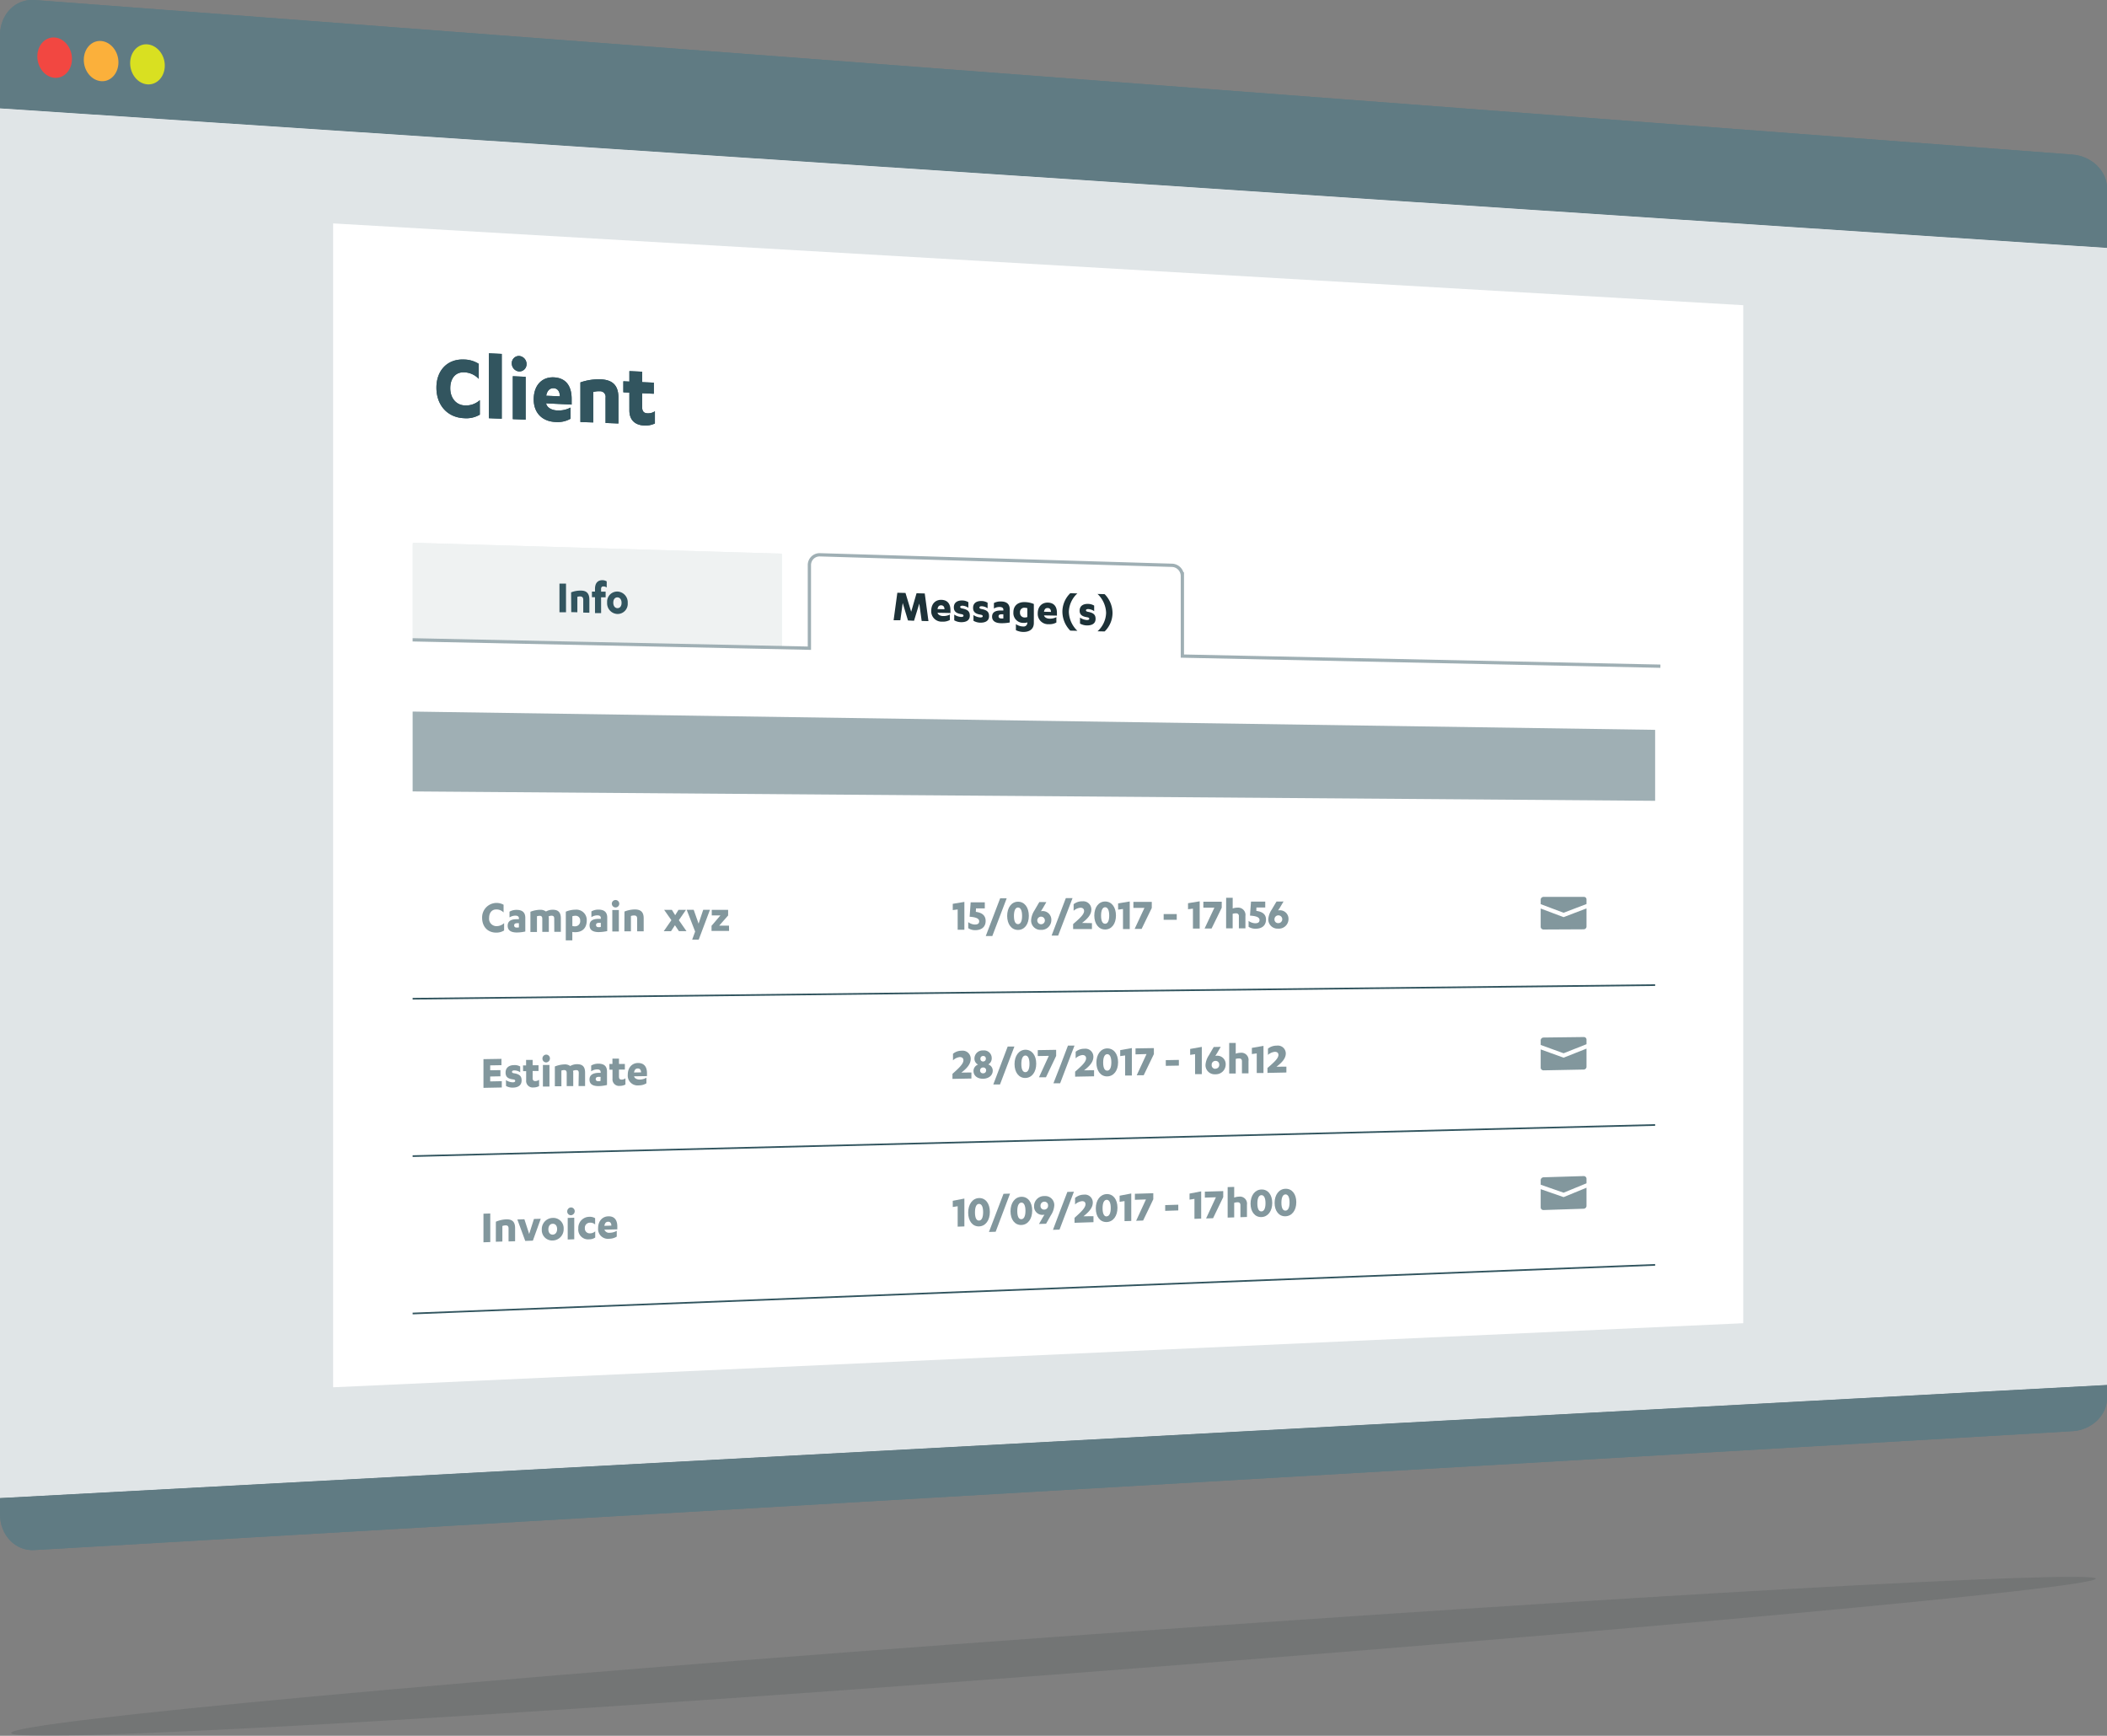 <svg xmlns="http://www.w3.org/2000/svg" viewBox="0 0 644 530.58"><rect x="0" y="0" width="644" height="530.58" fill="#808080" stroke="none"/><defs><style>.cls-1{fill:#607b83;}.cls-2{fill:#e0e5e7;}.cls-3{fill:#fbb03b;}.cls-4{fill:#d9e021;}.cls-5{fill:#f24741;}.cls-14,.cls-6,.cls-9{fill:#1d3238;}.cls-6{opacity:0.07;}.cls-7{fill:#fff;}.cls-8{fill:#82979d;}.cls-15,.cls-9{stroke:#32555f;stroke-width:0.51px;}.cls-13,.cls-15,.cls-9{stroke-miterlimit:10;}.cls-10{fill:#eff2f2;}.cls-11{fill:#32555f;}.cls-12{fill:#9fafb4;}.cls-13,.cls-15{fill:none;}.cls-13{stroke:#9fafb4;}</style></defs><title>Smoall-customer-supplier management</title><g id="Calque_2" data-name="Calque 2"><g id="Client_-_communication_-EN_effet" data-name="Client - communication -EN effet"><path class="cls-1" d="M644,57.51c0-5.22-4.7-9.8-10.5-10.25L10.5,0C4.7-.41,0,4.4,0,10.78V33.14L644,75.8Z"/><path class="cls-2" d="M644,75.8,0,33.14V457.93l644-34.57Z"/><path class="cls-1" d="M0,457.93v4.95c0,6.38,4.7,11.28,10.5,10.94l623-36.35c5.8-.34,10.5-4.85,10.5-10.06v-4.05Z"/><path class="cls-3" d="M36.2,19.05c0,3.38-2.37,6-5.3,5.76s-5.29-3.12-5.29-6.51,2.37-6,5.29-5.77S36.2,15.66,36.2,19.05Z"/><path class="cls-4" d="M50.37,20.05c0,3.37-2.37,5.94-5.3,5.74s-5.29-3.11-5.29-6.49,2.37-6,5.29-5.74S50.37,16.68,50.37,20.05Z"/><path class="cls-5" d="M22,18c0,3.4-2.37,6-5.29,5.79s-5.3-3.13-5.3-6.54,2.37-6,5.3-5.79S22,14.64,22,18Z"/><path class="cls-1" d="M644,57.51c0-5.22-4.7-9.8-10.5-10.25L10.5,0C4.7-.41,0,4.4,0,10.78V33.14L644,75.8Z"/><path class="cls-2" d="M644,75.8,0,33.14V457.93l644-34.57Z"/><path class="cls-1" d="M0,457.93v4.95c0,6.38,4.7,11.28,10.5,10.94l623-36.35c5.8-.34,10.5-4.85,10.5-10.06v-4.05Z"/><path class="cls-3" d="M36.2,19.05c0,3.38-2.37,6-5.3,5.76s-5.29-3.12-5.29-6.51,2.37-6,5.29-5.77S36.2,15.66,36.2,19.05Z"/><path class="cls-4" d="M50.37,20.05c0,3.37-2.37,5.94-5.3,5.74s-5.29-3.11-5.29-6.49,2.37-6,5.29-5.74S50.37,16.68,50.37,20.05Z"/><path class="cls-5" d="M22,18c0,3.4-2.37,6-5.29,5.79s-5.3-3.13-5.3-6.54,2.37-6,5.3-5.79S22,14.64,22,18Z"/><path class="cls-6" d="M640.58,482.56c0,2.81-142.63,15.94-318.58,29.34S3.42,533.28,3.42,529.73,146.05,513.05,322,500.4,640.58,479.76,640.58,482.56Z"/><path class="cls-6" d="M640.58,482.56c0,2.81-142.63,15.94-318.58,29.34S3.42,533.28,3.42,529.73,146.05,513.05,322,500.4,640.58,479.76,640.58,482.56Z"/><path class="cls-7" d="M532.82,404.48l-431,19.58V68.29l431,25Z"/><path class="cls-8" d="M149.85,379.67l-2.08.07V371l2.08-.07Z"/><path class="cls-8" d="M151.56,373.45a9,9,0,0,1,3.14-.72c1.65-.05,2.74.55,2.74,2.64v4.05l-2,.06v-4c0-.53-.21-.93-.89-.91a3,3,0,0,0-1,.19v4.75l-2,.06Z"/><path class="cls-8" d="M160.54,379.32q-1.22-3.27-2.41-6.55l2.15-.07c.49,1.51,1,3,1.46,4.5.49-1.53,1-3.06,1.46-4.59l2.08-.06q-1.2,3.34-2.41,6.69Z"/><path class="cls-8" d="M168.94,372.29a3.16,3.16,0,0,1,3.34,3.34,3.42,3.42,0,0,1-3.34,3.56,3.16,3.16,0,0,1-3.34-3.34A3.41,3.41,0,0,1,168.94,372.29Zm0,1.79c-.77,0-1.33.66-1.33,1.7s.56,1.64,1.33,1.62,1.34-.66,1.34-1.7S169.72,374.06,168.94,374.08Z"/><path class="cls-8" d="M173.37,370.32a1.22,1.22,0,0,1,1.15-1.24,1.15,1.15,0,0,1,1.14,1.17,1.23,1.23,0,0,1-1.14,1.22A1.13,1.13,0,0,1,173.37,370.32Zm2.15,8.5-2,.07v-6.6l2-.06Z"/><path class="cls-8" d="M181.9,374.3a2.11,2.11,0,0,0-1.57-.55,1.53,1.53,0,0,0-1.57,1.66A1.47,1.47,0,0,0,180.4,377a2.27,2.27,0,0,0,1.53-.62v1.9a3.15,3.15,0,0,1-1.82.55,3,3,0,0,1-3.35-3.32,3.38,3.38,0,0,1,3.35-3.56,3.06,3.06,0,0,1,1.79.43Z"/><path class="cls-8" d="M184.73,375.88v0a1.54,1.54,0,0,0,1.69.94,4.26,4.26,0,0,0,2.09-.59V378a4.39,4.39,0,0,1-2.31.66,3,3,0,0,1-3.39-3.22c0-2.22,1.31-3.58,3.11-3.64,2.08-.06,2.76,1.39,2.76,3.1v.89Zm2.13-1.24c0-.63-.26-1.2-1-1.18s-1,.53-1.14,1.25Z"/><path class="cls-8" d="M291.21,367.06l3.55-.69v8.52l-2.05.07v-6.24l-1.5.23Z"/><path class="cls-8" d="M299.24,366.22c2-.06,3.31,1.68,3.31,4.24s-1.32,4.36-3.31,4.42-3.32-1.67-3.32-4.21S297.24,366.28,299.24,366.22Zm0,6.88c.75,0,1.25-.85,1.25-2.57S300,368,299.24,368s-1.24.86-1.24,2.61S298.49,373.13,299.24,373.1Z"/><path class="cls-8" d="M306.72,364.92l2-.06q-2.2,5.82-4.4,11.66l-2.05.06Z"/><path class="cls-8" d="M312.18,365.83c2-.06,3.31,1.67,3.31,4.22s-1.32,4.34-3.31,4.4-3.32-1.66-3.32-4.19S310.18,365.89,312.18,365.83Zm0,6.85c.74,0,1.25-.85,1.25-2.56s-.51-2.54-1.25-2.52-1.25.85-1.25,2.6S311.42,372.71,312.18,372.68Z"/><path class="cls-8" d="M317.57,374.14l1.11-1.93c.18-.31.37-.61.56-.92a1.85,1.85,0,0,1-.45.07,2.55,2.55,0,0,1-2.73-2.67,3.06,3.06,0,0,1,3.18-3.08,2.76,2.76,0,0,1,3,2.88,6.23,6.23,0,0,1-1,2.93c-.51.88-1,1.76-1.51,2.65Zm1.62-6.81a1.17,1.17,0,0,0-1.16,1.24,1.09,1.09,0,0,0,1.16,1.18,1.17,1.17,0,0,0,1.15-1.25A1.09,1.09,0,0,0,319.19,367.33Z"/><path class="cls-8" d="M326.24,364.34l2-.06-4.4,11.58-2,.07Q324,370.13,326.24,364.34Z"/><path class="cls-8" d="M334.22,371.76v1.83l-5.79.19v-1.52c1.82-1.64,3.35-3,3.35-4.14,0-.67-.43-1-1.13-.94a3.72,3.72,0,0,0-2.06,1v-2a4.14,4.14,0,0,1,2.67-1,2.4,2.4,0,0,1,2.75,2.43c0,1.56-1.17,2.87-2.86,4.18Z"/><path class="cls-8" d="M338.25,365c2-.06,3.3,1.65,3.3,4.18s-1.31,4.31-3.3,4.37-3.32-1.64-3.32-4.16S336.25,365.1,338.25,365Zm0,6.8c.74,0,1.25-.85,1.25-2.55s-.51-2.52-1.25-2.5-1.25.85-1.25,2.58S337.49,371.86,338.25,371.84Z"/><path class="cls-8" d="M342.21,365.5l3.56-.68v8.39l-2.06.06v-6.13l-1.5.23Z"/><path class="cls-8" d="M346.88,366.75v-1.84l5.62-.17v1.85c-1,2.16-2.07,4.33-3.11,6.5l-2.13.07,3-6.52Z"/><path class="cls-8" d="M356.14,368.37l4-.12V370l-4,.13Z"/><path class="cls-8" d="M363.58,364.85l3.56-.68v8.33l-2.06.07v-6.1l-1.5.23Z"/><path class="cls-8" d="M368.26,366.09v-1.83l5.62-.17v1.84q-1.56,3.22-3.11,6.45l-2.13.07c1-2.16,2-4.31,3-6.47Z"/><path class="cls-8" d="M375.23,362.87l2-.06v3.27a4.2,4.2,0,0,1,1.45-.29,2.16,2.16,0,0,1,2.45,2.47V372l-2,.07v-3.7c0-.5-.21-.88-.9-.86a3.2,3.2,0,0,0-1,.17v4.45l-2,.06Z"/><path class="cls-8" d="M385.55,363.6c2-.06,3.31,1.63,3.31,4.12s-1.32,4.25-3.31,4.31-3.32-1.62-3.32-4.1S383.55,363.66,385.55,363.6Zm0,6.7c.75,0,1.25-.84,1.25-2.51s-.5-2.48-1.25-2.46-1.24.84-1.24,2.54S384.8,370.33,385.55,370.3Z"/><path class="cls-8" d="M392.9,363.38c2-.06,3.31,1.62,3.31,4.11s-1.32,4.23-3.31,4.3-3.32-1.62-3.32-4.09S390.9,363.44,392.9,363.38Zm0,6.68c.75,0,1.25-.83,1.25-2.5s-.5-2.48-1.25-2.46-1.24.84-1.24,2.54S392.15,370.09,392.9,370.06Z"/><path class="cls-8" d="M484.65,359.73a.75.75,0,0,1,.26.58v1.4l-7,2.87-7-2.44v-1.41a.82.82,0,0,1,.26-.59.93.93,0,0,1,.62-.27L484,359.5A.86.86,0,0,1,484.65,359.73Zm-6.74,6.2,7-2.87v5.56a.78.78,0,0,1-.26.59.9.9,0,0,1-.61.27l-12.25.4a.83.83,0,0,1-.62-.22.78.78,0,0,1-.26-.58V363.5Z"/><path class="cls-9" d="M126.12,401.51l379.77-14.87"/><path class="cls-10" d="M239,198l-112.85-2.39v-29.7L239,169.24Z"/><path class="cls-11" d="M146.33,115.81a6.34,6.34,0,0,0-4.45-2c-2.71-.12-4.26,1.92-4.26,4.87s1.77,5.14,4.42,5.25a6.29,6.29,0,0,0,4.62-1.61v4.43a8.17,8.17,0,0,1-4.81,1.08c-5.17-.21-8.46-4.06-8.46-9.33s3.37-8.84,8.46-8.6a8.53,8.53,0,0,1,4.48,1.32Z"/><path class="cls-11" d="M153.36,128l-3.93-.16V108l3.93.18Z"/><path class="cls-11" d="M156.43,111.09a2.19,2.19,0,0,1,2.27-2.28,2.47,2.47,0,0,1,2.24,2.49,2.21,2.21,0,0,1-2.24,2.25A2.45,2.45,0,0,1,156.43,111.09Zm4.23,17.19-3.92-.16V115l3.92.18Z"/><path class="cls-11" d="M166.92,123.29v.06c.33,1.4,1.91,2.05,3.34,2.11a7.92,7.92,0,0,0,4.13-.87V128a8.06,8.06,0,0,1-4.57,1c-4.2-.18-6.69-2.89-6.69-6.9,0-4.41,2.6-6.91,6.14-6.75,4.12.19,5.45,3.17,5.45,6.56v1.76Zm4.2-2.14c0-1.24-.5-2.42-1.93-2.49-1.28,0-2,.9-2.25,2.31Z"/><path class="cls-11" d="M177.4,116.89a17.12,17.12,0,0,1,6.2-.94c3.26.15,5.42,1.49,5.42,5.58v7.92l-3.93-.16v-7.76a1.68,1.68,0,0,0-1.77-1.93,6.1,6.1,0,0,0-2,.23v9.3L177.4,129Z"/><path class="cls-11" d="M190.52,116.55l1.85.09v-3.2l3.9.18v3.19l3.57.16v3.39l-3.57-.16v4.26c0,1.44.69,1.84,1.63,1.88a3.74,3.74,0,0,0,2.27-.62v3.73a6.76,6.76,0,0,1-3.37.61c-2.27-.1-4.43-1.31-4.43-4.59V120l-1.85-.08Z"/><path d="M150.44,186.62l-2.09-.05V177.8l2.09,0Z"/><path d="M152.15,180.49a8.83,8.83,0,0,1,3.14-.54c1.65.05,2.74.71,2.74,2.8v4.05l-2-.05v-4c0-.53-.21-.95-.89-1a2.87,2.87,0,0,0-1,.14v4.74l-2,0Z"/><path d="M161.88,186.89l-2,0V182l-1,0V180.2l1,0v-.81c0-1.93,1-2.69,2.45-2.65a2.67,2.67,0,0,1,1.35.36V179a1.88,1.88,0,0,0-1.05-.35.67.67,0,0,0-.76.77v.84l1.47,0v1.74l-1.47,0Z"/><path d="M167.16,180.26a3.39,3.39,0,0,1,3.35,3.54,3.19,3.19,0,0,1-3.35,3.36,3.37,3.37,0,0,1-3.34-3.53A3.19,3.19,0,0,1,167.16,180.26Zm0,1.79c-.77,0-1.33.59-1.33,1.63s.56,1.67,1.33,1.69,1.34-.58,1.34-1.62S167.94,182.07,167.16,182.05Z"/><path d="M173.74,187.17l-2,0V181a5.59,5.59,0,0,1,2.58-.52,4.72,4.72,0,0,1,1.4.23v2a3.05,3.05,0,0,0-1.32-.29,3.25,3.25,0,0,0-.67.07Z"/><path d="M184,183.42c0-.51-.14-.91-.8-.93a2,2,0,0,0-.95.2,1.42,1.42,0,0,1,.1.54v4.15l-2,0v-4c0-.52-.16-.91-.79-.93a2.82,2.82,0,0,0-.84.11v4.78l-2,0V181.1a8.25,8.25,0,0,1,2.95-.51,2.83,2.83,0,0,1,1.75.57,4,4,0,0,1,2.07-.47c1.5,0,2.48.66,2.48,2.69v4.09l-2-.05Z"/><path d="M190.69,183.4c0-.57-.49-.79-1.06-.8a3.15,3.15,0,0,0-1.81.49v-1.75a4.1,4.1,0,0,1,2.17-.49c1.51,0,2.66.67,2.66,2.51v4.12a12.69,12.69,0,0,1-2.57.23c-1.56,0-2.82-.55-2.82-2.12,0-1.39,1-2,2.76-2l.67,0Zm0,1.51h-.53c-.62,0-.93.18-.93.63s.31.68.82.69a2.86,2.86,0,0,0,.64,0Z"/><path d="M193.38,181.09l.94,0V179.5l2,.05v1.61l1.81.05v1.72l-1.81-.05V185c0,.72.35.92.83.93a2,2,0,0,0,1.15-.33v1.89a3.56,3.56,0,0,1-1.71.34,2.1,2.1,0,0,1-2.24-2.29v-2.75l-.94,0Z"/><path d="M199.31,179.28a1.13,1.13,0,0,1,1.15-1.16,1.21,1.21,0,0,1,1.14,1.22,1.15,1.15,0,0,1-1.14,1.15A1.21,1.21,0,0,1,199.31,179.28Zm2.15,8.56-2-.05v-6.54l2,.05Z"/><path d="M206,181.27a3.36,3.36,0,0,1,3.35,3.49,3.17,3.17,0,0,1-3.35,3.33,3.35,3.35,0,0,1-3.33-3.49A3.16,3.16,0,0,1,206,181.27Zm0,1.77c-.77,0-1.33.58-1.33,1.61s.56,1.65,1.33,1.67,1.35-.58,1.35-1.61S206.82,183.06,206,183Z"/><path d="M210.63,182a9,9,0,0,1,3.13-.53c1.66,0,2.75.69,2.75,2.75v4l-2,0v-3.89c0-.53-.21-.94-.9-.95a2.9,2.9,0,0,0-1,.13v4.66l-2,0Z"/><path class="cls-12" d="M505.89,244.79l-379.77-2.87V217.51l379.77,5.59Z"/><path class="cls-10" d="M239,198l-112.85-2.39v-29a.66.66,0,0,1,.66-.69l111.52,3.32a.71.71,0,0,1,.67.71Z"/><path class="cls-11" d="M146.33,115.81a6.34,6.34,0,0,0-4.45-2c-2.71-.12-4.26,1.92-4.26,4.87s1.77,5.14,4.42,5.25a6.29,6.29,0,0,0,4.62-1.61v4.43a8.17,8.17,0,0,1-4.81,1.08c-5.17-.21-8.46-4.06-8.46-9.33s3.37-8.84,8.46-8.6a8.53,8.53,0,0,1,4.48,1.32Z"/><path class="cls-11" d="M153.36,128l-3.93-.16V108l3.93.18Z"/><path class="cls-11" d="M156.43,111.09a2.19,2.19,0,0,1,2.27-2.28,2.47,2.47,0,0,1,2.24,2.49,2.21,2.21,0,0,1-2.24,2.25A2.45,2.45,0,0,1,156.43,111.09Zm4.23,17.19-3.92-.16V115l3.92.18Z"/><path class="cls-11" d="M166.92,123.29v.06c.33,1.4,1.91,2.05,3.34,2.11a7.92,7.92,0,0,0,4.13-.87V128a8.06,8.06,0,0,1-4.57,1c-4.2-.18-6.69-2.89-6.69-6.9,0-4.41,2.6-6.91,6.14-6.75,4.12.19,5.45,3.17,5.45,6.56v1.76Zm4.2-2.14c0-1.24-.5-2.42-1.93-2.49-1.28,0-2,.9-2.25,2.31Z"/><path class="cls-11" d="M177.4,116.89a17.12,17.12,0,0,1,6.2-.94c3.26.15,5.42,1.49,5.42,5.58v7.92l-3.93-.16v-7.76a1.68,1.68,0,0,0-1.77-1.93,6.1,6.1,0,0,0-2,.23v9.3L177.4,129Z"/><path class="cls-11" d="M190.52,116.55l1.85.09v-3.2l3.9.18v3.19l3.57.16v3.39l-3.57-.16v4.26c0,1.44.69,1.84,1.63,1.88a3.74,3.74,0,0,0,2.27-.62v3.73a6.76,6.76,0,0,1-3.37.61c-2.27-.1-4.43-1.31-4.43-4.59V120l-1.85-.08Z"/><path class="cls-13" d="M507.5,203.64l-146.11-3.09v-24.5a3.29,3.29,0,0,0-3.2-3.25l-107.61-3.21a3.12,3.12,0,0,0-3.19,3.17v25.38l-121.27-2.56"/><path class="cls-11" d="M173,187.15l-2,0V178.4l2,0Z"/><path class="cls-11" d="M174.56,181.07a7.88,7.88,0,0,1,3-.54c1.55,0,2.58.7,2.58,2.77v4l-1.87-.05v-3.94c0-.52-.2-.94-.85-1a2.57,2.57,0,0,0-.95.13v4.72l-1.87-.05Z"/><path class="cls-11" d="M183.73,187.41l-1.87,0v-4.86l-.94,0v-1.72l.94,0V180c0-1.92,1-2.68,2.31-2.65a2.61,2.61,0,0,1,1.27.36v1.88a1.72,1.72,0,0,0-1-.34c-.49,0-.72.27-.72.77v.83l1.39,0v1.73l-1.39,0Z"/><path class="cls-11" d="M188.71,180.82a3.29,3.29,0,0,1,3.15,3.51,3.1,3.1,0,0,1-3.15,3.35,3.27,3.27,0,0,1-3.14-3.51A3.09,3.09,0,0,1,188.71,180.82Zm0,1.78c-.73,0-1.26.58-1.26,1.62s.53,1.66,1.26,1.68,1.27-.58,1.27-1.62S189.45,182.62,188.71,182.6Z"/><path class="cls-14" d="M277.52,189.66c-.54-1.78-1.07-3.56-1.61-5.34l-.72,5.28-2.06,0,1.14-8.41,2.49.06L278.5,187c.55-1.88,1.09-3.77,1.64-5.66l2.51.07q.56,4.21,1.13,8.45l-2.07-.05q-.37-2.65-.73-5.31c-.54,1.75-1.07,3.5-1.61,5.25Z"/><path class="cls-14" d="M286.55,187.31v0c.17.68,1,1,1.69,1a4.21,4.21,0,0,0,2.09-.46v1.66a4.25,4.25,0,0,1-2.31.51,3.16,3.16,0,0,1-3.39-3.31c0-2.16,1.32-3.4,3.11-3.35,2.09.05,2.76,1.5,2.76,3.15v.87Zm2.13-1.08c0-.61-.26-1.18-1-1.2s-1,.46-1.14,1.15Z"/><path class="cls-14" d="M291.66,187.85a4.24,4.24,0,0,0,2.08.74c.44,0,.75-.1.75-.38s-.19-.4-.77-.5c-1.53-.25-2.18-.87-2.18-2.07,0-1.49,1.13-2.12,2.55-2.09a3.69,3.69,0,0,1,1.89.53v1.71a3.37,3.37,0,0,0-1.8-.64c-.53,0-.7.18-.7.39s.18.38.64.46c1.81.34,2.3,1.05,2.3,2.19,0,1.41-1.05,2-2.62,2a4.34,4.34,0,0,1-2.14-.58Z"/><path class="cls-14" d="M297.54,188a4.24,4.24,0,0,0,2.08.74c.44,0,.75-.09.75-.37s-.19-.4-.77-.5c-1.53-.25-2.18-.87-2.18-2.07,0-1.49,1.13-2.12,2.55-2.08a3.68,3.68,0,0,1,1.89.52v1.71a3.37,3.37,0,0,0-1.8-.64c-.53,0-.7.18-.7.39s.18.37.64.46c1.81.34,2.3,1,2.3,2.18,0,1.41-1.05,2-2.62,2a4.34,4.34,0,0,1-2.14-.58Z"/><path class="cls-14" d="M306.67,186.32c0-.55-.49-.76-1.07-.78a3.25,3.25,0,0,0-1.81.48v-1.69a4.26,4.26,0,0,1,2.18-.47c1.51,0,2.66.65,2.66,2.42v4a12.86,12.86,0,0,1-2.58.22c-1.56,0-2.82-.53-2.82-2,0-1.34,1-1.92,2.76-1.88l.68,0Zm0,1.46h-.54c-.61,0-.92.17-.92.61s.31.65.81.66a3,3,0,0,0,.65,0Z"/><path class="cls-14" d="M314,190.24a2.67,2.67,0,0,1-1.12.16,3,3,0,0,1-3.14-3.22c0-2,1.34-3.19,3.52-3.13a7.31,7.31,0,0,1,2.73.58v5.79c0,2.25-1.83,2.78-3.25,2.75a5.3,5.3,0,0,1-2.23-.54v-1.85a4,4,0,0,0,2.23.72,1.1,1.1,0,0,0,1.26-1.12Zm0-4.33a2.18,2.18,0,0,0-.74-.13,1.31,1.31,0,0,0-1.5,1.45,1.39,1.39,0,0,0,1.39,1.52,2.37,2.37,0,0,0,.85-.13Z"/><path class="cls-14" d="M319.1,188.11v0c.17.68,1,1,1.69,1a4.21,4.21,0,0,0,2.09-.46v1.64a4.25,4.25,0,0,1-2.31.51,3.15,3.15,0,0,1-3.39-3.28c0-2.13,1.31-3.36,3.11-3.32,2.08.06,2.76,1.49,2.76,3.13v.85Zm2.13-1.06c0-.61-.26-1.17-1-1.19s-1,.45-1.14,1.13Z"/><path class="cls-14" d="M327.13,192.77a8.3,8.3,0,0,1-2.41-5.78,7.9,7.9,0,0,1,2.41-5.66l2.17.06a7.93,7.93,0,0,0-2.61,5.65,8.34,8.34,0,0,0,2.61,5.78Z"/><path class="cls-14" d="M330.1,188.79a4.34,4.34,0,0,0,2.09.74c.43,0,.74-.1.74-.38s-.18-.39-.77-.49c-1.53-.25-2.17-.86-2.17-2,0-1.47,1.12-2.1,2.55-2.06a3.68,3.68,0,0,1,1.89.52v1.69a3.47,3.47,0,0,0-1.81-.63c-.53,0-.7.18-.7.39s.18.37.65.45c1.8.34,2.29,1,2.29,2.16,0,1.4-1.05,2-2.62,2a4.45,4.45,0,0,1-2.14-.57Z"/><path class="cls-14" d="M337.63,181.62a8.26,8.26,0,0,1,2.41,5.76,7.89,7.89,0,0,1-2.41,5.64l-2.17-.05a7.91,7.91,0,0,0,2.62-5.64,8.33,8.33,0,0,0-2.62-5.77Z"/><path class="cls-8" d="M153.92,278.92a3,3,0,0,0-2.26-.92c-1.37,0-2.16,1.07-2.16,2.56a2.25,2.25,0,0,0,2.24,2.54,3.36,3.36,0,0,0,2.34-.92v2.24a4.38,4.38,0,0,1-2.43.66c-2.62,0-4.29-1.86-4.29-4.52a4.42,4.42,0,0,1,6.56-4Z"/><path class="cls-8" d="M158.6,280.67c0-.57-.49-.78-1.06-.78a3.34,3.34,0,0,0-1.81.55v-1.76a4.16,4.16,0,0,1,2.17-.55c1.52,0,2.67.59,2.66,2.44v4.17a12.26,12.26,0,0,1-2.57.3c-1.56,0-2.82-.47-2.82-2.06,0-1.4,1-2,2.76-2h.67Zm0,1.53h-.53c-.61,0-.92.21-.92.67s.3.67.81.67a2.88,2.88,0,0,0,.64-.06Z"/><path class="cls-8" d="M169.4,280.82c0-.51-.14-.91-.8-.91a2,2,0,0,0-.95.23,1.38,1.38,0,0,1,.1.54v4.17h-2v-4c0-.51-.16-.91-.79-.91a3.21,3.21,0,0,0-.84.14v4.81h-2V278.7a8.58,8.58,0,0,1,3-.6,2.76,2.76,0,0,1,1.75.53,4,4,0,0,1,2.07-.54c1.5,0,2.48.6,2.48,2.63v4.11h-2Z"/><path class="cls-8" d="M172.94,278.68a7.6,7.6,0,0,1,2.94-.61,3.16,3.16,0,0,1,3.46,3.25c0,2.33-1.3,3.62-3.53,3.63a4.22,4.22,0,0,1-.88-.08v2.58h-2Zm2,4.37a2.43,2.43,0,0,0,.71.1,1.55,1.55,0,0,0,1.68-1.73,1.38,1.38,0,0,0-1.48-1.49,2.8,2.8,0,0,0-.91.15Z"/><path class="cls-8" d="M183.64,280.57c0-.57-.49-.77-1.07-.77a3.34,3.34,0,0,0-1.81.55V278.6a4.17,4.17,0,0,1,2.18-.55c1.51,0,2.66.59,2.66,2.43v4.13a13,13,0,0,1-2.58.31c-1.56,0-2.82-.47-2.82-2.05,0-1.39,1-2,2.76-2h.68Zm0,1.52h-.54c-.61,0-.92.2-.92.66s.31.67.81.67a3.9,3.9,0,0,0,.65-.07Z"/><path class="cls-8" d="M187,276.21a1.14,1.14,0,1,1,1.15,1.18A1.17,1.17,0,0,1,187,276.21Zm2.15,8.53h-2v-6.57h2Z"/><path class="cls-8" d="M190.87,278.64A8.69,8.69,0,0,1,194,278c1.65,0,2.74.61,2.74,2.68v4h-2v-3.92c0-.52-.21-.93-.9-.92a2.93,2.93,0,0,0-1,.16v4.69h-2Z"/><path class="cls-8" d="M207.49,281.28c.78,1.12,1.55,2.24,2.33,3.35l-2.31,0-1.22-1.81c-.4.6-.8,1.21-1.19,1.82h-2.22l2.33-3.36L203,278.13h2.37l1,1.63,1-1.63h2.29Z"/><path class="cls-8" d="M213.52,282.34c.48-1.41.95-2.83,1.42-4.24H217q-1.72,4.56-3.44,9.13h-2c.3-.82.6-1.65.91-2.48l-2.58-6.64h2.14Z"/><path class="cls-8" d="M222.84,284.57l-5.36,0V283l2.71-3.18h-2.64v-1.69l5,0v1.71l-2.73,3.11h3Z"/><path class="cls-8" d="M291.21,276.28l3.55-.59v8.51l-2.05,0V278l-1.5.19Z"/><path class="cls-8" d="M298.26,278.73c1.66.22,3,.94,3,2.79s-1.29,2.8-3.18,2.81a3.84,3.84,0,0,1-2.14-.61v-1.85a3.51,3.51,0,0,0,2,.74c.79,0,1.35-.22,1.35-1,0-1-1.46-1.28-2.92-1.39.1-1.46.21-2.93.31-4.4H301v1.86h-2.69Z"/><path class="cls-8" d="M305.7,274.58h2q-2.19,5.76-4.4,11.54h-2Q303.51,280.33,305.7,274.58Z"/><path class="cls-8" d="M311.16,275.63c2,0,3.3,1.76,3.3,4.32s-1.31,4.3-3.3,4.31-3.32-1.75-3.32-4.29S309.16,275.64,311.16,275.63Zm0,6.86c.74,0,1.24-.82,1.24-2.53s-.5-2.56-1.24-2.56-1.25.82-1.25,2.57S310.4,282.49,311.16,282.49Z"/><path class="cls-8" d="M319.82,275.75l-1.1,1.9c-.19.3-.38.6-.56.9a1.82,1.82,0,0,1,.45-.06,2.64,2.64,0,0,1,2.73,2.75,3,3,0,0,1-3.18,3,2.85,2.85,0,0,1-3-3,6.21,6.21,0,0,1,1-2.91c.51-.87,1-1.74,1.52-2.6Zm-1.62,6.77a1.15,1.15,0,0,0,1.16-1.22,1.16,1.16,0,1,0-1.16,1.22Z"/><path class="cls-8" d="M325.77,274.53h2.05c-1.47,3.81-2.93,7.64-4.4,11.46h-2Q323.57,280.26,325.77,274.53Z"/><path class="cls-8" d="M333.75,282.18V284L328,284v-1.53c1.82-1.59,3.35-2.88,3.35-4,0-.68-.44-1-1.14-1a3.69,3.69,0,0,0-2.06.93v-2a4.11,4.11,0,0,1,2.68-.89,2.48,2.48,0,0,1,2.74,2.51c0,1.56-1.16,2.84-2.85,4.1Z"/><path class="cls-8" d="M337.79,275.57c2,0,3.3,1.75,3.3,4.28s-1.32,4.27-3.3,4.28-3.32-1.74-3.32-4.26S335.78,275.57,337.79,275.57Zm0,6.8c.74,0,1.24-.81,1.24-2.51s-.5-2.54-1.24-2.54-1.25.82-1.25,2.55S337,282.37,337.79,282.37Z"/><path class="cls-8" d="M341.75,276.14l3.55-.58V284h-2.06v-6.14l-1.49.19Z"/><path class="cls-8" d="M346.42,277.52v-1.83l5.62,0v1.85q-1.56,3.19-3.11,6.41H346.8c1-2.14,2-4.29,3-6.43Z"/><path class="cls-8" d="M355.67,279.41l4,0v1.75h-4Z"/><path class="cls-8" d="M363.12,276.09l3.56-.58v8.33h-2.06v-6.09l-1.5.18Z"/><path class="cls-8" d="M367.8,277.46v-1.83h5.62v1.83c-1,2.12-2.08,4.25-3.11,6.37h-2.13q1.51-3.19,3-6.38Z"/><path class="cls-8" d="M374.77,274.43h2v3.27a4.13,4.13,0,0,1,1.44-.25,2.23,2.23,0,0,1,2.45,2.54v3.78h-2v-3.7a.79.79,0,0,0-.9-.88,3.16,3.16,0,0,0-1,.14v4.45h-2Z"/><path class="cls-8" d="M384,278.44c1.65.21,3,.92,2.95,2.72s-1.28,2.72-3.17,2.73a3.9,3.9,0,0,1-2.15-.59v-1.8a3.64,3.64,0,0,0,2,.72c.78,0,1.34-.22,1.34-1,0-1-1.46-1.24-2.91-1.34.1-1.43.2-2.86.31-4.29h4.35v1.81h-2.69C384,277.75,384,278.09,384,278.44Z"/><path class="cls-8" d="M392.31,275.57c-.36.62-.73,1.24-1.1,1.86-.19.29-.38.58-.56.87a2.56,2.56,0,0,1,.45-.05,2.61,2.61,0,0,1,2.73,2.69,2.94,2.94,0,0,1-3.18,2.92,2.82,2.82,0,0,1-3-2.9,6,6,0,0,1,1-2.84c.51-.85,1-1.7,1.52-2.54Zm-1.62,6.61a1.19,1.19,0,1,0-1.15-1.17A1.1,1.1,0,0,0,390.69,282.18Z"/><path class="cls-8" d="M484.65,274.35a.77.77,0,0,1,.26.59v1.4l-7,2.67-7-2.63V275a.8.8,0,0,1,.26-.59.9.9,0,0,1,.62-.25l12.25,0A.87.87,0,0,1,484.65,274.35Zm-6.74,6,7-2.67v5.55a.77.77,0,0,1-.26.59.88.88,0,0,1-.61.25l-12.25.06a.88.88,0,0,1-.62-.24.8.8,0,0,1-.26-.59v-5.58Z"/><path class="cls-8" d="M153.37,330.49v1.93l-5.6.11v-8.77l5.5-.09v1.93l-3.44.06v1.5l3.13-.05V329l-3.13.06v1.5Z"/><path class="cls-8" d="M154.64,330.16a4,4,0,0,0,2.09.68c.43,0,.74-.13.74-.43s-.18-.41-.77-.48c-1.53-.2-2.17-.82-2.17-2.07,0-1.55,1.12-2.26,2.55-2.28A3.4,3.4,0,0,1,159,326v1.78a3.15,3.15,0,0,0-1.81-.58c-.53,0-.7.22-.7.44s.18.38.65.44c1.8.28,2.29,1,2.29,2.18,0,1.48-1.05,2.17-2.62,2.2a4.11,4.11,0,0,1-2.14-.5Z"/><path class="cls-8" d="M159.86,325.67h.94V324l2,0v1.63l1.8,0v1.74l-1.8,0v2.18c0,.73.35.91.82.91a2,2,0,0,0,1.15-.39V332a3.54,3.54,0,0,1-1.71.41,2,2,0,0,1-2.24-2.21v-2.78l-.94,0Z"/><path class="cls-8" d="M165.8,323.59a1.19,1.19,0,0,1,1.15-1.22,1.15,1.15,0,0,1,1.13,1.18,1.2,1.2,0,0,1-1.13,1.21A1.15,1.15,0,0,1,165.8,323.59Zm2.14,8.55-2,0v-6.61l2,0Z"/><path class="cls-8" d="M176.9,328c0-.51-.14-.91-.79-.89a2.23,2.23,0,0,0-1,.23,1.25,1.25,0,0,1,.1.54V332l-2,0v-4c0-.52-.15-.91-.78-.9a2.53,2.53,0,0,0-.84.15v4.79l-2,0V326a8.62,8.62,0,0,1,2.94-.64,2.7,2.7,0,0,1,1.75.5,4.16,4.16,0,0,1,2.07-.56c1.5,0,2.48.55,2.48,2.59v4.09l-2,0Z"/><path class="cls-8" d="M183.57,327.65c0-.57-.49-.77-1.07-.76a3.36,3.36,0,0,0-1.81.58v-1.76a4.28,4.28,0,0,1,2.18-.57c1.51,0,2.66.55,2.66,2.39v4.13A12.83,12.83,0,0,1,183,332c-1.56,0-2.82-.43-2.82-2,0-1.39,1-2,2.76-2.06l.68,0Zm0,1.52H183c-.61,0-.92.22-.92.67s.31.67.81.66a3.07,3.07,0,0,0,.65-.07Z"/><path class="cls-8" d="M186.25,325.22h.94v-1.62l2,0v1.62l1.8,0v1.72l-1.8,0v2.16c0,.73.35.92.82.91a2,2,0,0,0,1.15-.39v1.9a3.66,3.66,0,0,1-1.71.41,2,2,0,0,1-2.24-2.19v-2.76l-.94,0Z"/><path class="cls-8" d="M193.8,329v0c.17.7,1,1,1.69,1a4.35,4.35,0,0,0,2.09-.56v1.7a4.28,4.28,0,0,1-2.31.63,3,3,0,0,1-3.39-3.26c0-2.22,1.32-3.55,3.11-3.58,2.09,0,2.76,1.42,2.76,3.12v.89Zm2.13-1.2c0-.63-.25-1.2-1-1.19s-1,.51-1.14,1.23Z"/><path class="cls-8" d="M296.91,327.83v1.85l-5.79.11v-1.54c1.82-1.63,3.35-3,3.35-4.13,0-.68-.43-1-1.13-1a3.62,3.62,0,0,0-2.06,1v-2a4.05,4.05,0,0,1,2.67-.94,2.46,2.46,0,0,1,2.75,2.5c0,1.58-1.17,2.89-2.86,4.19Z"/><path class="cls-8" d="M297.55,327.37a2.08,2.08,0,0,1,1.39-1.95,2,2,0,0,1-1.1-1.87,2.47,2.47,0,0,1,2.65-2.45,2.34,2.34,0,0,1,2.63,2.36,2.11,2.11,0,0,1-1.06,1.91,2,2,0,0,1,1.37,1.89c0,1.54-1.32,2.46-2.94,2.49S297.55,328.91,297.55,327.37Zm3.86-.17a.84.84,0,0,0-.92-.89.88.88,0,0,0-.93.92.84.84,0,0,0,.93.85A.86.86,0,0,0,301.41,327.2Zm-.09-3.59a.76.76,0,0,0-.83-.82.8.8,0,0,0-.83.84.78.78,0,0,0,.83.84A.81.81,0,0,0,301.32,323.61Z"/><path class="cls-8" d="M308,319.9l2.05,0q-2.21,5.79-4.4,11.59l-2.05,0Q305.76,325.7,308,319.9Z"/><path class="cls-8" d="M313.41,320.88c2,0,3.31,1.72,3.31,4.27s-1.32,4.32-3.31,4.36-3.32-1.71-3.32-4.24S311.41,320.92,313.41,320.88Zm0,6.86c.74,0,1.25-.84,1.25-2.55s-.5-2.55-1.25-2.54-1.24.84-1.24,2.58S312.66,327.75,313.41,327.74Z"/><path class="cls-8" d="M317.19,322.81V321l5.62-.09v1.86q-1.56,3.25-3.11,6.52l-2.13,0q1.51-3.27,3-6.54Z"/><path class="cls-8" d="M326.42,319.61l2,0-4.39,11.52-2.05,0C323.49,327.29,325,323.44,326.42,319.61Z"/><path class="cls-8" d="M334.4,327.14V329l-5.79.11v-1.53c1.83-1.61,3.35-2.92,3.35-4.08,0-.67-.43-1-1.13-1a3.67,3.67,0,0,0-2.06,1v-2a4.06,4.06,0,0,1,2.67-.92,2.43,2.43,0,0,1,2.75,2.46c0,1.57-1.16,2.86-2.86,4.14Z"/><path class="cls-8" d="M338.43,320.47c2,0,3.31,1.7,3.31,4.24s-1.32,4.28-3.31,4.32-3.32-1.7-3.32-4.21S336.43,320.5,338.43,320.47Zm0,6.8c.74,0,1.25-.83,1.25-2.53s-.51-2.52-1.25-2.51-1.25.83-1.25,2.56S337.67,327.29,338.43,327.27Z"/><path class="cls-8" d="M342.39,321l3.56-.63v8.39l-2.06,0v-6.14l-1.5.21Z"/><path class="cls-8" d="M347.07,322.3v-1.83l5.61-.09v1.84q-1.55,3.22-3.11,6.46l-2.13,0q1.53-3.24,3-6.48Z"/><path class="cls-8" d="M356.32,324.06l4-.07v1.74l-4,.07Z"/><path class="cls-8" d="M363.77,320.64l3.56-.63v8.33l-2.06,0v-6.1l-1.5.21Z"/><path class="cls-8" d="M373.12,320c-.37.63-.74,1.25-1.1,1.88-.19.3-.38.59-.56.89a1.73,1.73,0,0,1,.44-.06,2.57,2.57,0,0,1,2.73,2.67,3,3,0,0,1-3.17,3,2.78,2.78,0,0,1-3-2.87,6.06,6.06,0,0,1,1-2.88c.51-.86,1-1.72,1.51-2.58Zm-1.62,6.67a1.14,1.14,0,0,0,1.16-1.2,1.1,1.1,0,0,0-1.16-1.18,1.14,1.14,0,0,0-1.15,1.22A1.09,1.09,0,0,0,371.5,326.71Z"/><path class="cls-8" d="M375.7,318.81l2,0v3.28a4.32,4.32,0,0,1,1.45-.28,2.19,2.19,0,0,1,2.45,2.5v3.79l-2,0v-3.7c0-.49-.21-.87-.9-.86a3.17,3.17,0,0,0-1,.15v4.45l-2,0Z"/><path class="cls-8" d="M382.63,320.32l3.55-.62V328l-2.06,0V322l-1.49.2Z"/><path class="cls-8" d="M393.18,326.05v1.79l-5.78.12v-1.5c1.82-1.59,3.35-2.87,3.35-4,0-.66-.44-.95-1.14-.94a3.74,3.74,0,0,0-2.06.94v-1.92a4.18,4.18,0,0,1,2.68-.91A2.42,2.42,0,0,1,393,322c0,1.53-1.16,2.8-2.85,4.07Z"/><path class="cls-8" d="M484.65,317.21a.73.73,0,0,1,.26.58v1.4l-7,2.77-7-2.54V318a.79.79,0,0,1,.26-.59.87.87,0,0,1,.62-.26L484,317A.87.87,0,0,1,484.65,317.21Zm-6.74,6.1,7-2.77v5.55a.75.75,0,0,1-.26.59.85.85,0,0,1-.61.26l-12.25.24a.89.89,0,0,1-.62-.24.77.77,0,0,1-.26-.58v-5.58Z"/><path class="cls-15" d="M126.12,305.29l379.77-4.17"/><path class="cls-9" d="M126.12,353.4l379.77-9.52"/></g></g></svg>